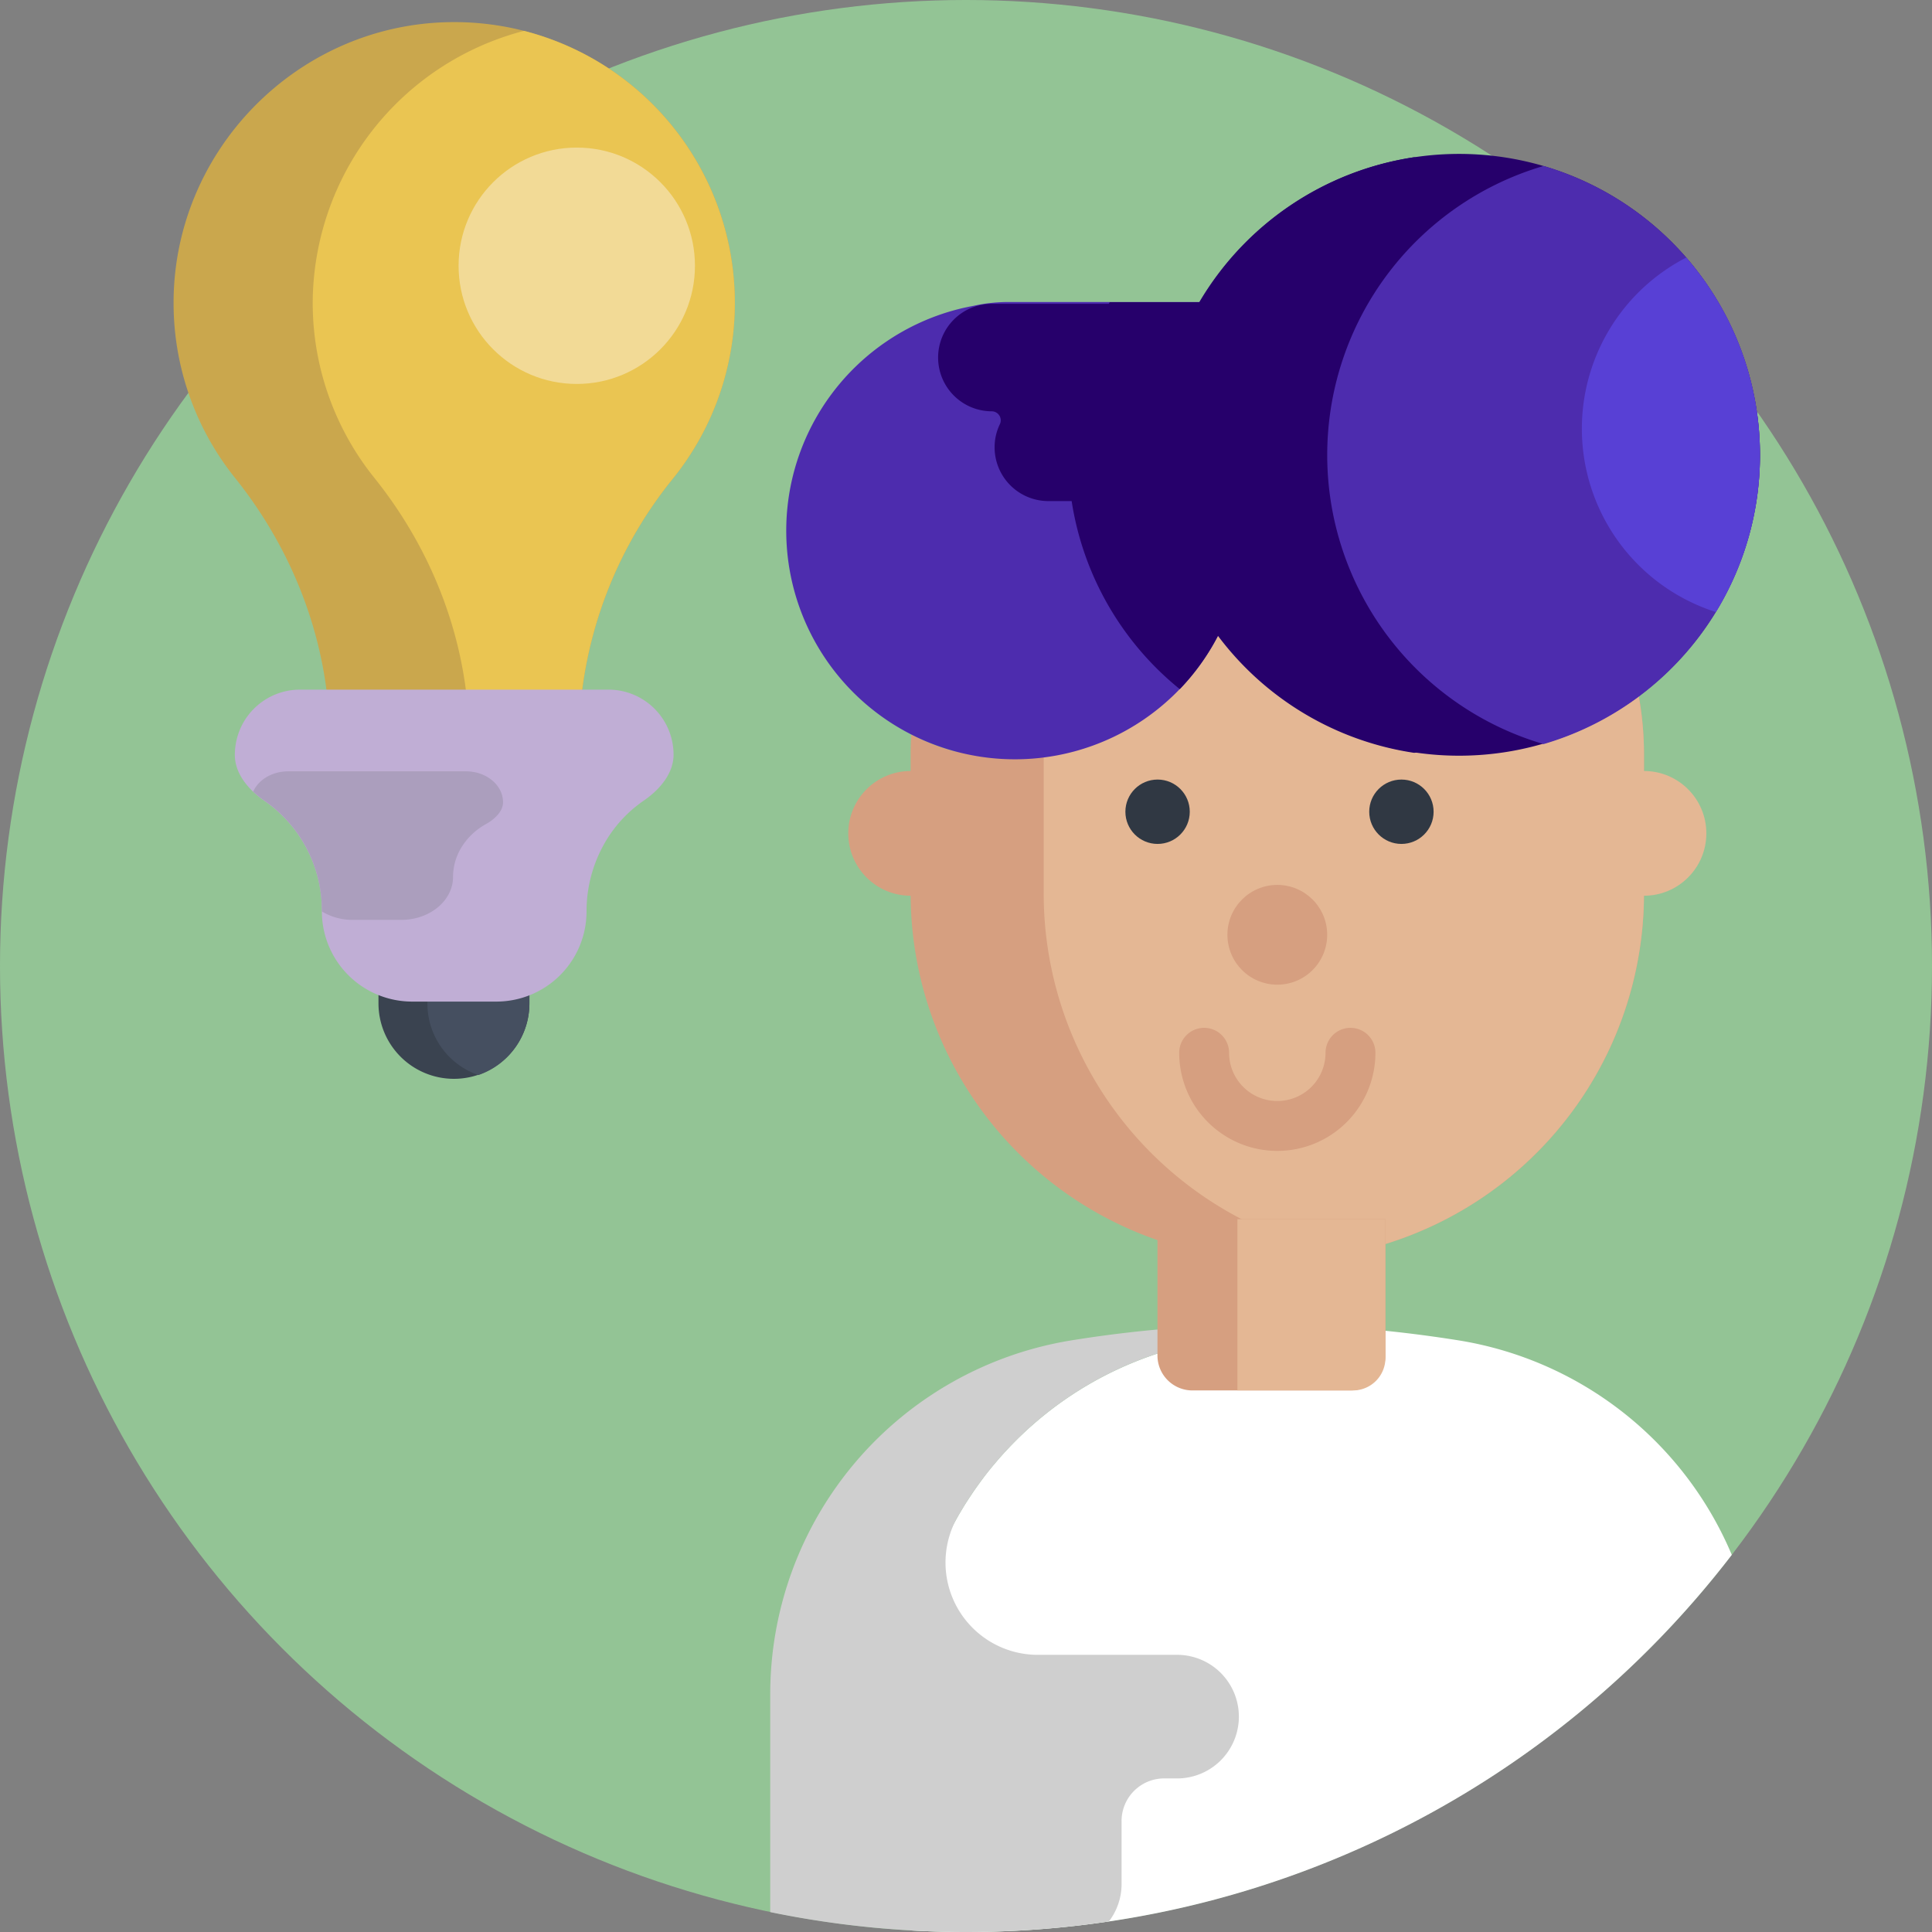 <svg xmlns="http://www.w3.org/2000/svg" viewBox="0 0 512 512"><rect x="0" y="0" width="512" height="512" fill="#808080" stroke="none"/><defs><style>.cls-1{fill:#93c495;}.cls-2{fill:#fff;}.cls-3{fill:#cfcfcf;}.cls-4{fill:#d69f80;}.cls-5{fill:#e4b794;}.cls-6{fill:#4d2cae;}.cls-7{fill:#303843;}.cls-8{fill:#3a4350;}.cls-9{fill:#454f60;}.cls-10{fill:#caa74d;}.cls-11{fill:#eac552;}.cls-12{fill:#c0aed5;}.cls-13{fill:#ab9ebd;}.cls-14{fill:#f2da96;}.cls-15{fill:#26006b;}.cls-16{fill:#5840d5;}</style></defs><title>Creative Design</title><g id="BULINE"><circle class="cls-1" cx="256" cy="256" r="256"></circle></g><g id="Icons"><path class="cls-2" d="M458.94,412.05A255.55,255.55,0,0,1,256,512q-7.38,0-14.67-.42V449a94.67,94.67,0,0,1,12.07-46.33l.18-.33c.25-.45.5-.89.76-1.33l.06-.09c.37-.64.75-1.27,1.13-1.89s.71-1.13,1.08-1.69c.2-.32.41-.63.62-.94s.61-.92.93-1.38c.43-.63.87-1.24,1.32-1.86q2.14-3,4.52-5.74c.45-.54.92-1.07,1.39-1.6s.89-1,1.34-1.47c.17-.19.36-.39.55-.58.39-.43.79-.85,1.21-1.26a1.29,1.29,0,0,1,.16-.17c.53-.54,1.06-1.07,1.6-1.59A95.26,95.26,0,0,1,284,369.7a95.08,95.08,0,0,1,37.18-14.5c2.25-.37,4.51-.71,6.76-1q13-1.83,25.94-2.59,6.64.39,13.28,1.06,9.72,1,19.43,2.55a94.94,94.94,0,0,1,72.36,56.85Z"></path><path class="cls-3" d="M253.4,402.67A24.46,24.46,0,0,0,275,438.55h36.53a16.38,16.38,0,1,1,0,32.75h-3.1a11.29,11.29,0,0,0-11.2,11.54v16.42a16.27,16.27,0,0,1-3.37,9.95A257.16,257.16,0,0,1,256,512q-7.38,0-14.67-.42a254.41,254.41,0,0,1-37.21-4.85V449A95,95,0,0,1,284,355.2q11.42-1.84,22.82-2.87,10.59-1,21.16-1.2,13-.3,25.94.46-13,.77-25.94,2.59c-2.25.31-4.51.65-6.76,1A95.08,95.08,0,0,0,284,369.7a95.26,95.26,0,0,0-13.74,11.05c-.54.52-1.07,1.05-1.6,1.59a1.29,1.29,0,0,0-.16.17c-.42.41-.82.83-1.21,1.26-.19.19-.38.39-.55.58-.46.49-.9,1-1.34,1.47s-.93,1.06-1.39,1.6q-2.37,2.79-4.52,5.74-.68.91-1.32,1.86-.48.69-.93,1.38c-.21.31-.42.62-.62.94-.37.56-.73,1.12-1.08,1.69s-.76,1.26-1.13,1.89l-.06.09-.53.92-.23.41Z"></path><path class="cls-4" d="M253.3,199.2a60.83,60.83,0,0,1-11.8-4.52c-.11,1.73-.17,3.48-.17,5.24v36.89a97.17,97.17,0,1,0,194.34,0V199.92a86.3,86.3,0,0,0-23.47-59.27h-114A60.61,60.61,0,0,1,253.3,199.2Z"></path><path class="cls-5" d="M435.67,199.92v36.89a97.21,97.21,0,0,1-79.54,95.58,97.21,97.21,0,0,1-79.54-95.58V199.92a86.58,86.58,0,0,1,79.54-86.3A86.59,86.59,0,0,1,435.67,199.92Z"></path><path class="cls-6" d="M442.21,122.37a42.32,42.32,0,0,1-42.32,42.32H324.57c-.56,1.29-1.16,2.56-1.81,3.8A60.59,60.59,0,1,1,253.3,82.1c1.57-.42,3.17-.77,4.78-1.07a42.82,42.82,0,0,1,9.05-1H399.89a42.34,42.34,0,0,1,42.32,42.32Z"></path><circle class="cls-7" cx="306.77" cy="215.12" r="8.53"></circle><circle class="cls-7" cx="371.39" cy="215.12" r="8.53"></circle><circle class="cls-4" cx="338.5" cy="247.73" r="13.22"></circle><path class="cls-4" d="M338.5,305a26,26,0,0,1-26-26,6.61,6.61,0,0,1,13.22,0,12.78,12.78,0,0,0,25.56,0,6.61,6.61,0,0,1,13.22,0A26,26,0,0,1,338.5,305Z"></path><circle class="cls-5" cx="435.67" cy="220.85" r="16.53"></circle><circle class="cls-4" cx="241.33" cy="220.85" r="16.53"></circle><path class="cls-4" d="M367.15,323.09v36.14a9.26,9.26,0,0,1-9.26,9.25H316a9.26,9.26,0,0,1-9.26-9.25V323.09Z"></path><path class="cls-5" d="M367.15,323.09v36.8a8.6,8.6,0,0,1-8.6,8.59H327.93V323.09Z"></path><path class="cls-8" d="M140.3,253.41V265.9a20,20,0,0,1-20,20h0a20,20,0,0,1-20-20V253.41Z"></path><path class="cls-9" d="M140.3,253.41V265.9a20.05,20.05,0,0,1-13.51,19,20,20,0,0,1-13.52-19V253.41Z"></path><path class="cls-10" d="M194.74,80.24a74,74,0,0,1-16.38,46.56,111.57,111.57,0,0,0-25,69.88v.66H87.42v-.66c0-25.54-9.15-50.07-25.11-70A74.06,74.06,0,0,1,46,80.45C45.89,40.23,78.36,6.83,118.57,5.88a74.32,74.32,0,0,1,76.17,74.36Z"></path><path class="cls-11" d="M194.74,80.24a74,74,0,0,1-16.38,46.56,111.57,111.57,0,0,0-25,69.88v.66h-29v-.66c0-25.54-9.15-50.07-25.12-70A74,74,0,0,1,82.87,80.45a74.78,74.78,0,0,1,56-72.27A74.4,74.4,0,0,1,194.74,80.24Z"></path><path class="cls-12" d="M178.5,200c0,4.77-3.38,9.08-7.95,12.21A34.21,34.21,0,0,0,159.39,225a36.33,36.33,0,0,0-3.95,16.54,23.9,23.9,0,0,1-23.9,23.89H109.2a23.92,23.92,0,0,1-23.9-23.85v0a35.3,35.3,0,0,0-15.1-29.27,24.65,24.65,0,0,1-3.1-2.49c-2.92-2.77-4.86-6.12-4.86-9.72A17.26,17.26,0,0,1,79.5,182.76h81.75A17.25,17.25,0,0,1,178.5,200Z"></path><path class="cls-13" d="M133.31,212.6c0,2.27-1.93,4.33-4.57,5.82a17.62,17.62,0,0,0-6.41,6.07,15.07,15.07,0,0,0-2.27,7.89c0,6.3-6.15,11.4-13.74,11.4H93.47a15.58,15.58,0,0,1-8.17-2.24v0a35.3,35.3,0,0,0-15.1-29.27,24.65,24.65,0,0,1-3.1-2.49c1.39-3.13,5-5.37,9.3-5.37h47C128.87,204.37,133.31,208.06,133.31,212.6Z"></path><circle class="cls-14" cx="152.85" cy="70.43" r="31.32"></circle><path class="cls-15" d="M385.34,44a77.79,77.79,0,0,0-10.6-2.33,79.84,79.84,0,0,0-56.92,38.41H294.09c-.09.14-.16.29-.24.43h-31a14.24,14.24,0,0,0-14.24,14.25h0A14.24,14.24,0,0,0,262.83,109a2.39,2.39,0,0,1,2.13,3.45,14,14,0,0,0-1.38,6.09h0a14.25,14.25,0,0,0,14.25,14.25H284a79.64,79.64,0,0,0,28.66,49.84,60.87,60.87,0,0,0,10.12-14.12,79.66,79.66,0,0,0,52,31,77.79,77.79,0,0,0,10.6-2.33,79.85,79.85,0,0,0,0-153.22Z"></path><path class="cls-15" d="M466.41,120.58A79.74,79.74,0,1,1,409.07,44,79.84,79.84,0,0,1,466.41,120.58Z"></path><path class="cls-6" d="M466.41,120.58a79.76,79.76,0,0,1-57.34,76.61,79.84,79.84,0,0,1,0-153.21,79.85,79.85,0,0,1,57.34,76.6Z"></path><path class="cls-16" d="M466.41,120.58a79.5,79.5,0,0,1-11.68,41.62,51,51,0,0,1-7.86-93.94A79.48,79.48,0,0,1,466.41,120.58Z"></path></g></svg>